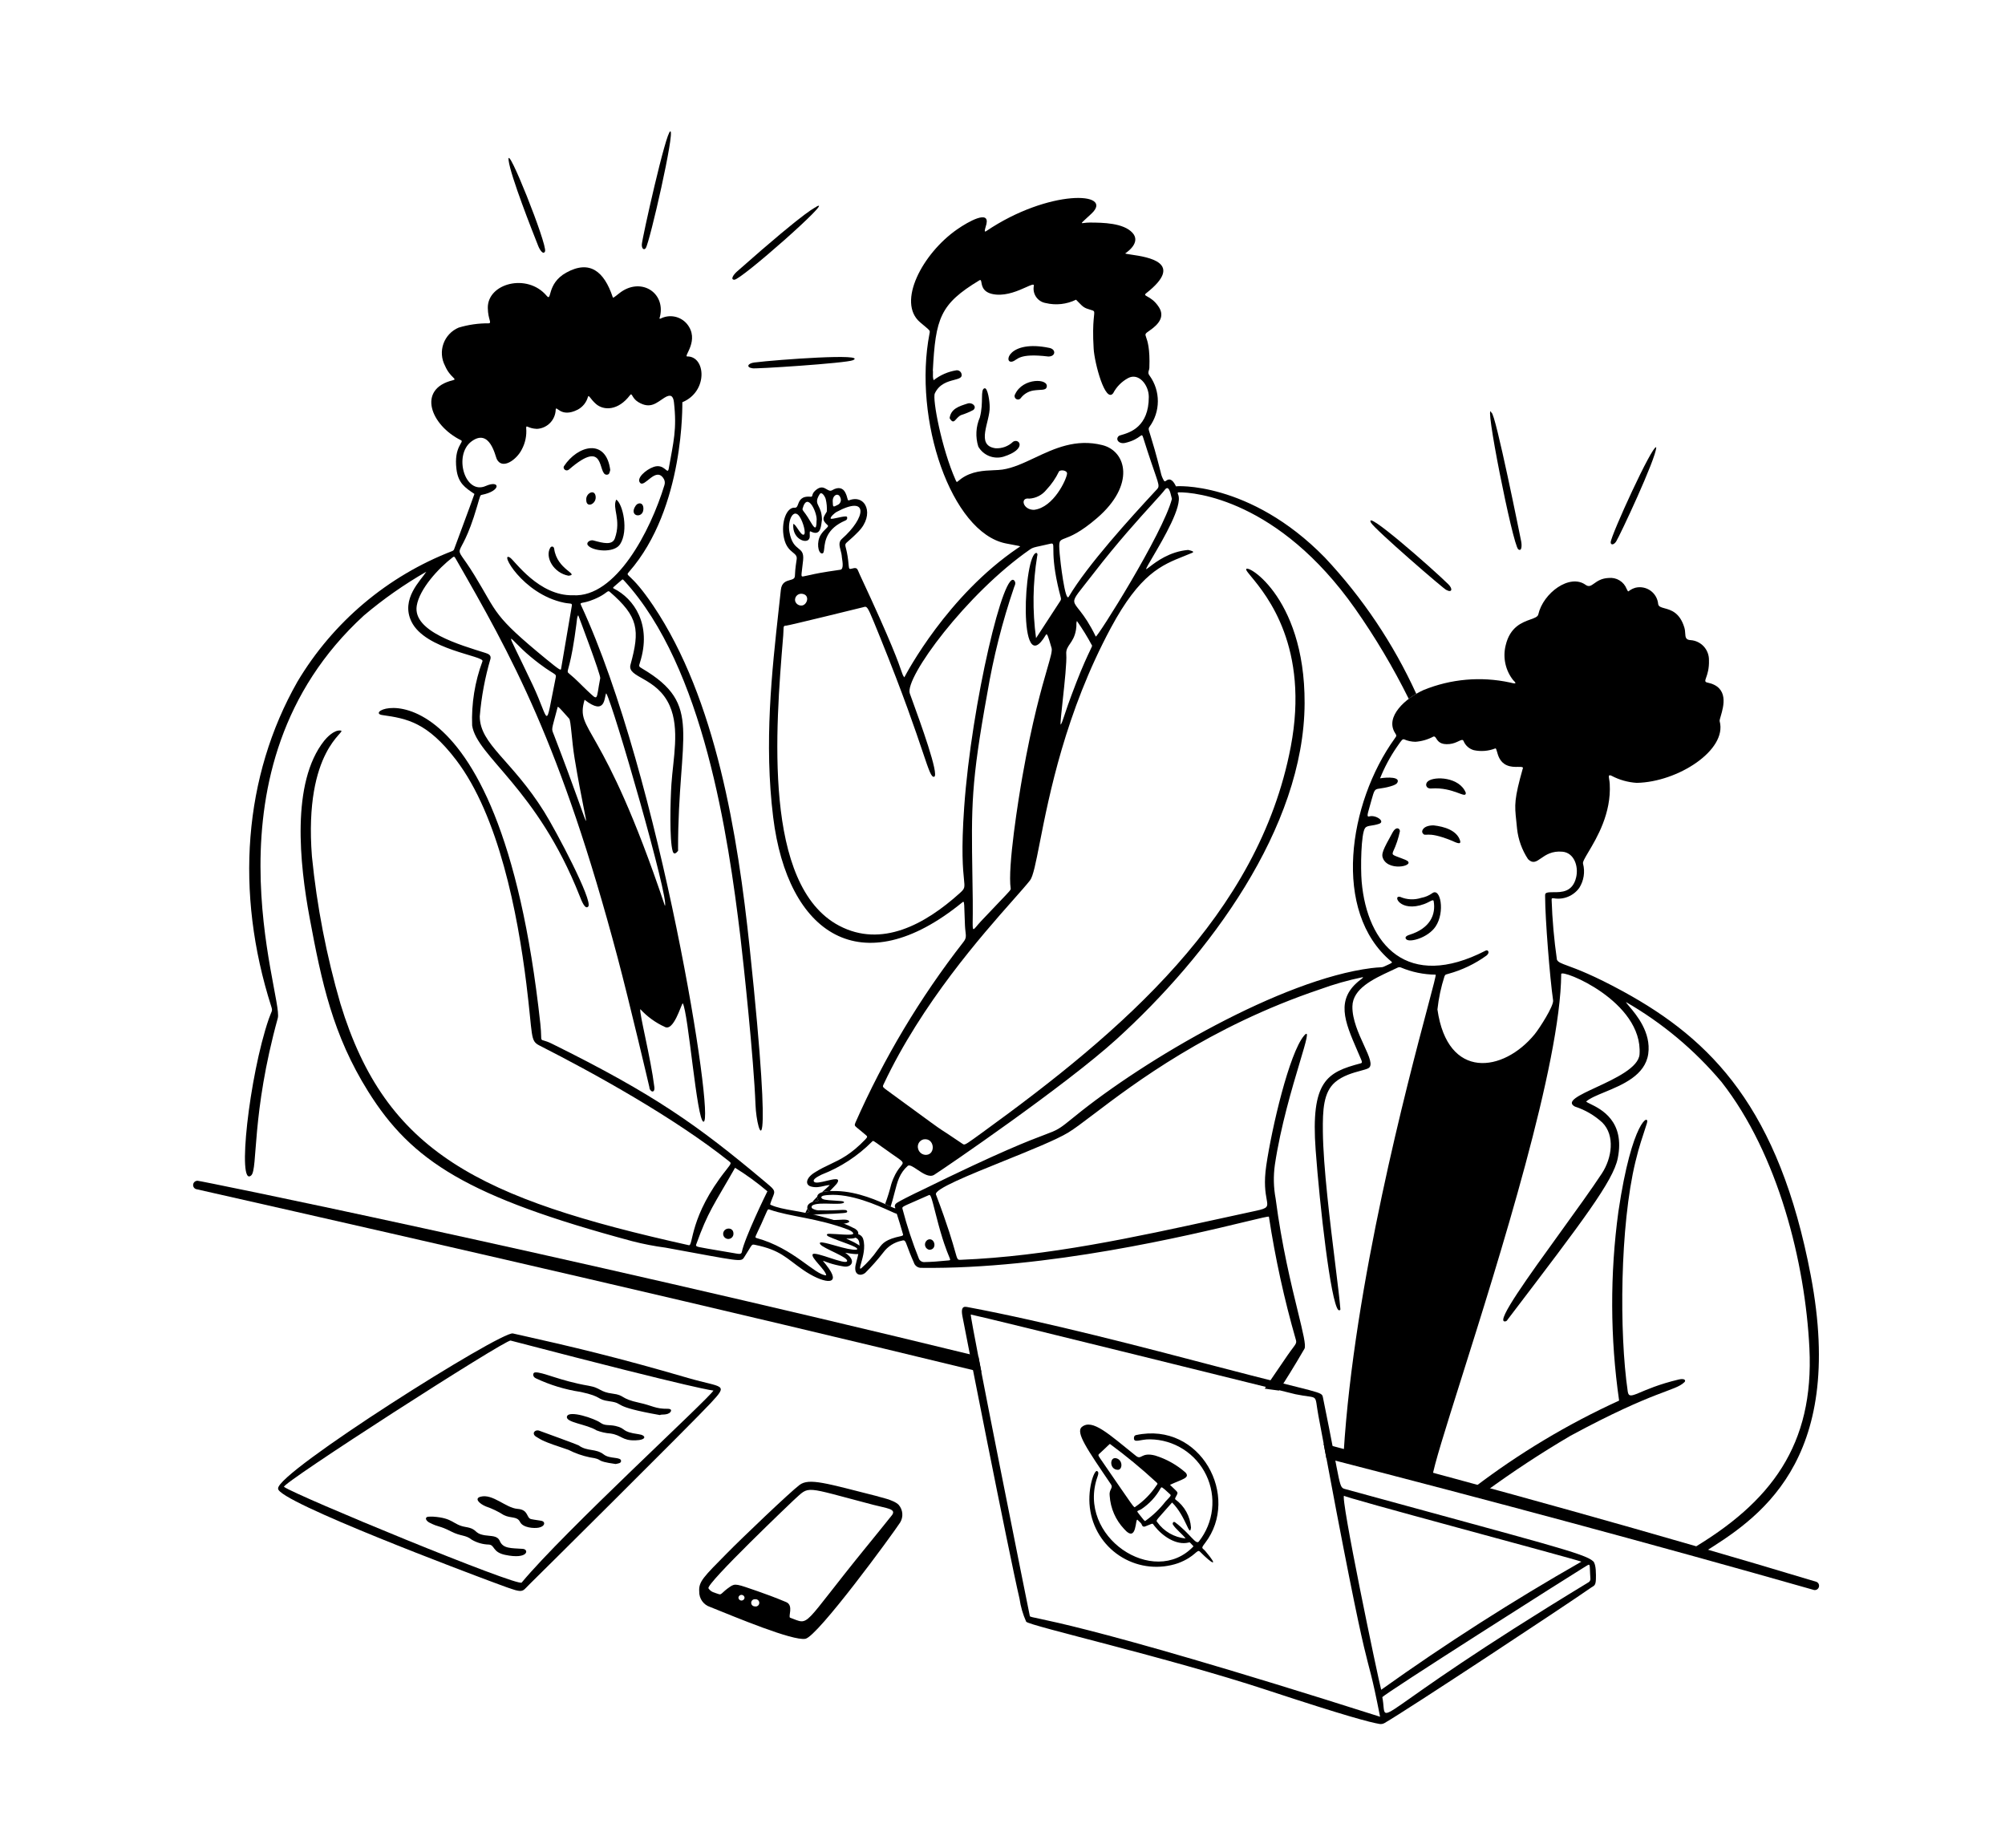 <svg width="281" height="259" viewBox="0 0 281 259" fill="none" xmlns="http://www.w3.org/2000/svg">
<path d="M125.958 210.89C126.247 211.228 126.422 211.648 126.458 212.091C126.493 212.533 126.388 212.977 126.156 213.355C125.093 214.996 114.603 229.331 112.875 229.652C111.11 229.98 103.106 226.631 99.523 225.191C99.07 225.047 98.676 224.755 98.4 224.366C98.125 223.976 97.984 223.508 97.997 223.032C97.894 221.629 98.626 220.969 101.886 217.661C104.01 215.502 110.686 209.129 112.045 208.1C113.405 207.07 115.818 207.874 123.041 209.695C123.127 209.779 125.259 210.146 125.958 210.89ZM121.421 216.77C121.555 216.605 124.911 212.475 125.034 212.297C125.623 211.442 124.287 211.375 122.394 210.879C112.407 208.269 113.559 208.162 111.27 210.192C111.246 210.212 98.874 221.974 99.293 222.584C99.675 223.14 100.103 223.164 100.746 223.397C101.135 223.536 101.13 223.167 102.306 222.364C103.054 221.853 103.266 221.979 106.162 222.977C107.188 223.331 108.682 223.877 110.184 224.511C111.264 224.966 110.424 226.583 110.737 226.697C113.628 227.762 112.125 228.189 121.421 216.767V216.77ZM105.799 225.114C105.871 225.129 105.946 225.129 106.018 225.113C106.09 225.096 106.157 225.065 106.216 225.019C106.274 224.975 106.322 224.918 106.356 224.852C106.39 224.786 106.41 224.715 106.413 224.641C106.417 224.566 106.404 224.495 106.377 224.425C106.349 224.357 106.307 224.297 106.253 224.245C106.199 224.196 106.135 224.157 106.065 224.134C105.995 224.11 105.921 224.102 105.847 224.112C105.779 224.101 105.708 224.108 105.642 224.126C105.575 224.146 105.513 224.178 105.46 224.223C105.406 224.267 105.363 224.322 105.332 224.385C105.301 224.447 105.283 224.515 105.28 224.585C105.276 224.654 105.288 224.724 105.312 224.788C105.337 224.852 105.375 224.911 105.424 224.96C105.473 225.012 105.532 225.05 105.596 225.074C105.661 225.1 105.73 225.113 105.799 225.109V225.114ZM104.352 223.901C104.345 223.791 104.297 223.688 104.218 223.613C104.138 223.538 104.033 223.496 103.924 223.494C103.815 223.494 103.709 223.534 103.628 223.607C103.547 223.681 103.497 223.782 103.488 223.892C103.496 224.002 103.544 224.102 103.624 224.178C103.704 224.253 103.809 224.293 103.918 224.295C104.028 224.295 104.133 224.255 104.214 224.179C104.294 224.106 104.344 224.003 104.352 223.895V223.901Z" fill="black"/>
<path d="M38.976 208.6C38.736 206.351 70.232 186.497 71.881 186.863C80.25 188.725 86.554 190.223 96.43 193.103C101.335 194.531 102.173 193.854 99.583 196.644C97.105 199.314 75.157 221.097 74.23 221.99C72.901 223.268 73.686 223.424 68.411 221.47C66.727 220.841 38.776 210.386 38.976 208.6ZM99.99 194.861C99.99 194.861 98.77 194.963 71.562 187.861C70.849 187.676 39.282 207.973 39.804 208.36C41.437 209.561 72.586 222.408 73.115 221.772C79.106 214.565 99.301 196.049 99.99 194.864V194.861Z" fill="black"/>
<path d="M92.52 198.306C85.36 197.042 87.738 196.687 85.402 196.366C83.509 196.105 84.538 195.737 81.389 195.06C79.211 194.734 77.092 194.09 75.1 193.149C74.597 192.918 74.655 192.36 74.98 192.324C75.989 192.214 78.432 193.5 82.498 194.193C84.218 194.488 84.027 195.066 85.843 195.295C87.644 195.521 86.84 195.983 89.612 196.58C91.436 196.973 91.839 197.442 93.572 197.42C94.06 197.42 94.141 197.624 93.968 197.862C93.579 198.383 92.538 198.146 92.52 198.306Z" fill="black"/>
<path d="M60.678 212.533C63.6 212.724 63.438 213.677 65.246 213.98C67.055 214.282 66.299 214.875 67.961 215.148C68.858 215.293 69.704 215.155 70.052 215.958C70.51 217.018 71.586 216.943 73.265 217.049C74.162 217.106 74.07 218.585 70.781 217.889C69.001 217.509 69.368 216.506 68.515 216.449C67.67 216.427 66.845 216.193 66.115 215.766C65.232 215.054 64.619 215.327 63.235 214.618C61.48 213.719 61.615 214.103 60.179 213.369C59.722 213.136 59.467 212.651 59.972 212.55C60.207 212.53 60.443 212.524 60.678 212.533Z" fill="black"/>
<path d="M86.28 205.159C83.05 204.701 84.863 204.55 82.66 204.224C81.622 204.009 80.618 203.657 79.673 203.177C75.963 201.949 75.975 201.831 75.151 201.342C74.463 200.931 74.926 200.282 75.563 200.486C75.587 200.495 80.943 202.442 81.083 202.541C82.349 203.458 83.46 202.926 84.636 203.837C85.476 204.483 87.064 204.114 87.042 204.747C87.028 205.067 86.613 205.082 86.28 205.159Z" fill="black"/>
<path d="M72.888 213.287C72.464 212.438 71.622 212.821 70.595 212.306C69.812 211.809 68.975 211.407 68.099 211.105C67.194 210.731 66.419 209.988 67.354 209.741C69.059 209.288 70.888 211.319 72.524 211.444C74.129 211.563 73.731 212.728 74.444 212.883C74.909 212.988 75.75 213.078 75.954 213.136C76.45 213.279 76.397 213.89 75.518 214.073C74.85 214.209 73.293 214.099 72.888 213.287Z" fill="black"/>
<path d="M89.04 201.844C87.159 201.892 87.142 201.109 85.546 200.883C84.881 200.834 84.227 200.685 83.605 200.445C82.204 199.56 79.206 199.351 79.462 198.494C79.739 197.563 83.368 198.795 84.15 199.373C84.794 199.844 85.342 199.622 86.256 199.827C87.857 200.187 86.929 200.629 89.545 200.99C90.559 201.131 90.695 201.8 89.04 201.844Z" fill="black"/>
<path fill-rule="evenodd" clip-rule="evenodd" d="M163.548 67.285C164.069 66.976 164.498 67.472 164.815 68.166C164.531 68.094 175.144 67.343 185.677 78.13C190.962 83.757 195.289 90.208 198.491 97.226C198.131 97.438 197.774 97.675 197.436 97.931C195.254 93.533 192.74 89.306 189.917 85.288C179.154 70.006 167.395 68.952 165.211 68.994C164.988 68.998 165.054 69.155 165.11 69.287C165.119 69.307 165.126 69.326 165.133 69.343C165.733 70.934 163.064 75.474 161.573 78.01C161.009 78.971 160.613 79.644 160.627 79.761C160.713 79.74 160.891 79.604 161.155 79.402C162.048 78.72 163.92 77.288 166.514 77.067C166.532 77.072 166.567 77.08 166.61 77.09C166.876 77.151 167.494 77.293 167.093 77.465C166.694 77.636 166.299 77.793 165.906 77.95C162.806 79.186 159.764 80.399 155.693 87.972C149.312 99.841 147.023 111.484 145.729 118.064C145.169 120.914 144.794 122.814 144.356 123.372C143.862 124.001 143.048 124.921 142.008 126.096C137.619 131.055 129.207 140.556 123.852 151.914C123.785 152.055 123.739 152.145 123.745 152.23C123.761 152.429 124.068 152.607 125.098 153.363C130.672 157.438 131.306 157.907 131.964 158.34C132.411 158.633 132.868 158.909 134.885 160.281C134.943 160.32 134.989 160.354 135.04 160.372C135.273 160.451 135.618 160.197 137.738 158.659C157.159 144.58 176.4 128.236 180.894 104.673C183.553 90.729 177.53 83.435 175.375 80.826C175.019 80.395 174.769 80.092 174.68 79.907C174.045 78.579 182.9 83.204 182.84 98.543C182.772 116.014 169.402 133.92 156.41 145.695C149.246 152.187 132.38 163.717 130.926 164.632C130.26 165.053 129.342 164.434 128.566 163.911C127.968 163.507 127.454 163.161 127.206 163.393C126.688 163.859 126.278 164.433 126.006 165.073C125.763 165.618 125.562 166.396 125.347 167.228C125.188 167.841 125.022 168.483 124.826 169.084C124.75 169.049 124.669 169.012 124.581 168.971C124.422 168.898 124.244 168.816 124.049 168.727C124.39 167.809 124.679 166.873 124.918 165.923C125.627 163.733 126.514 163.346 126.509 162.97C126.505 162.707 126.064 162.45 124.819 161.584V161.579C122.773 160.153 122.476 159.839 122.319 159.898C122.283 159.911 122.254 159.945 122.214 159.988C120.212 161.999 117.811 163.569 115.165 164.597C115.137 164.611 115.108 164.627 115.077 164.641C114.573 164.899 113.843 165.273 114.085 165.597C114.276 165.856 115.075 165.663 115.848 165.475C116.859 165.231 117.827 164.997 117.325 165.802C117.249 165.929 116.773 166.423 116.302 166.909C115.92 166.927 115.523 166.973 115.201 167.074C115.337 166.95 115.469 166.833 115.594 166.72C115.873 166.47 116.118 166.251 116.294 166.072C116.031 166.072 115.754 166.135 115.458 166.204C114.927 166.326 114.336 166.463 113.654 166.27C112.823 166.035 112.92 165.112 114.127 164.338C114.931 163.823 115.653 163.481 116.368 163.143C117.827 162.452 119.253 161.776 121.272 159.677C121.629 159.305 121.556 159.243 121.353 159.066L121.349 159.063C120.179 158.053 119.834 157.887 119.802 157.674C119.789 157.584 119.831 157.486 119.891 157.313C123.871 148.293 128.949 139.799 135.011 132.023C135.427 131.508 135.39 131.187 135.315 130.554C135.288 130.321 135.256 130.047 135.24 129.703C135.197 128.8 135.177 128.125 135.163 127.628C135.125 126.35 135.122 126.248 134.856 126.463C120.734 137.972 110.377 130.902 108.358 114.51C107.075 104.071 108.163 94.214 109.155 85.225C109.251 84.358 109.346 83.5 109.438 82.65C109.549 81.61 110.199 81.43 110.718 81.287C111.005 81.208 111.252 81.14 111.346 80.943C111.406 80.814 111.408 80.752 111.414 80.562C111.423 80.289 111.44 79.753 111.653 78.376C111.724 77.911 111.471 77.704 111.127 77.423C110.697 77.07 110.125 76.602 109.868 75.364C109.421 73.2 110.238 71.035 111.4 71.146C111.66 71.17 111.747 70.942 111.856 70.653C112.044 70.159 112.297 69.49 113.598 69.61C113.794 69.628 113.814 69.553 113.852 69.408C113.892 69.254 113.953 69.02 114.27 68.735C115.019 68.062 115.472 68.332 115.864 68.565C116.123 68.719 116.356 68.858 116.629 68.695C117.532 68.158 118.154 68.41 118.46 69.01C118.641 69.36 118.712 69.636 118.76 69.827C118.822 70.066 118.848 70.168 119.014 70.105C121.35 69.214 122.615 72.118 120.323 74.48C119.022 75.822 118.566 75.998 118.486 76.281C118.396 76.593 118.762 77.035 118.951 79.314C118.99 79.785 119.074 79.764 119.415 79.678C119.476 79.663 119.545 79.645 119.623 79.629C120.081 79.529 120.166 79.734 120.347 80.171C120.39 80.277 120.44 80.397 120.501 80.529C125.032 90.217 125.972 92.988 126.332 94.049C126.494 94.528 126.539 94.659 126.741 94.92C126.742 94.92 126.746 94.911 126.755 94.895C127.064 94.31 132.774 83.484 142.681 76.777C142.841 76.67 142.96 76.617 142.956 76.576C142.948 76.496 142.477 76.46 140.945 76.149C133.333 74.603 127.92 58.801 130.275 46.719C130.299 46.598 130.317 46.516 130.305 46.44C130.27 46.225 129.995 46.05 128.947 45.159C125.665 42.367 129.276 35.53 134.134 32.148C135.795 30.991 138.692 29.417 138.25 31.391C138.225 31.497 138.188 31.624 138.15 31.752C138.027 32.17 137.899 32.602 138.218 32.386C146.988 26.466 156.228 26.859 152.988 29.921C151.982 30.874 151.583 31.179 151.622 31.252C151.658 31.32 152.072 31.188 152.729 31.188C154.608 31.195 157.459 31.243 158.718 32.628C159.948 33.981 157.954 35.339 157.712 35.503C157.699 35.512 157.691 35.518 157.69 35.519C157.805 35.573 158.131 35.62 158.568 35.685C160.836 36.019 166.109 36.795 160.638 41.092C160.361 41.31 160.49 41.382 160.817 41.565C161.195 41.776 161.839 42.135 162.419 43.041C163.26 44.352 162.431 45.414 161.147 46.301C160.458 46.777 160.464 46.794 160.633 47.272C160.814 47.785 161.185 48.83 161.083 51.547C161.078 51.683 161.042 51.798 161.01 51.906C160.938 52.141 160.874 52.348 161.144 52.683C161.884 53.723 162.278 54.97 162.272 56.246C162.266 57.523 161.86 58.766 161.11 59.799C161.057 59.881 161.019 59.937 161.002 59.999C160.901 60.33 161.316 60.819 162.67 66.174C162.754 66.611 162.919 67.029 163.157 67.406C163.25 67.504 163.361 67.421 163.461 67.346C163.492 67.323 163.52 67.302 163.548 67.285ZM114.533 167.704C114.292 167.941 114.053 168.192 113.833 168.449C114.044 168.372 114.31 168.316 114.637 168.293C114.73 168.286 114.702 168.229 114.651 168.132C114.599 168.031 114.524 167.887 114.533 167.706C114.533 167.705 114.533 167.704 114.533 167.704ZM113.163 169.372C113.004 169.644 112.882 169.92 112.812 170.194C112.944 170.011 113.151 169.921 113.296 169.858C113.38 169.822 113.442 169.795 113.459 169.764C113.311 169.666 113.207 169.527 113.163 169.372ZM129.814 161.838C131.176 161.761 130.981 159.409 129.444 159.664C129.303 159.696 129.17 159.757 129.054 159.844C128.938 159.929 128.841 160.038 128.769 160.163C128.697 160.289 128.652 160.428 128.636 160.571C128.62 160.715 128.634 160.86 128.677 160.998C128.743 161.247 128.891 161.466 129.097 161.619C129.304 161.771 129.557 161.849 129.814 161.838ZM139.247 65.895C139.704 65.876 140.123 65.858 140.483 65.806C141.971 65.587 143.449 64.89 145.007 64.157C147.768 62.856 150.773 61.44 154.498 62.376C157.902 63.231 159.138 67.969 153.738 72.609C151.374 74.642 150.026 75.152 149.285 75.432C148.409 75.763 148.376 75.775 148.513 77.601C148.585 78.583 149.282 84.474 149.785 83.623C152.423 79.159 158.478 72.523 161.862 68.873C162.087 68.63 162.244 68.496 162.317 68.326C162.545 67.797 161.97 66.92 160.202 61.281C160.085 60.904 160.019 60.951 159.731 61.16C159.424 61.383 158.862 61.79 157.714 62.062C156.815 62.271 156.274 61.57 156.792 61.102C156.851 61.048 157.013 61.001 157.238 60.933C158.345 60.605 161.014 59.814 161.004 55.612C161 53.935 159.577 52.187 158.101 52.985C157.208 53.465 156.48 54.202 156.011 55.101C154.906 56.56 153.396 50.897 153.276 48.868C153.023 44.722 153.518 43.904 153.304 43.617C153.235 43.526 153.096 43.488 152.838 43.414C151.939 43.157 151.802 43.017 151.154 42.353C151.052 42.249 150.938 42.132 150.806 41.999C149.489 42.645 147.986 42.812 146.558 42.468C146.285 42.423 146.023 42.322 145.79 42.172C145.556 42.022 145.356 41.826 145.201 41.596C145.046 41.366 144.939 41.107 144.888 40.834C144.838 40.562 144.842 40.281 144.902 40.011C144.913 39.75 144.487 39.941 143.803 40.249C142.778 40.709 141.173 41.429 139.59 41.28C137.813 41.114 137.642 40.139 137.548 39.601C137.498 39.319 137.469 39.156 137.242 39.294C131.752 42.613 131.117 44.586 130.735 51.962C130.764 51.964 130.76 52.078 130.753 52.248C130.742 52.53 130.726 52.966 130.849 53.281C131.779 52.553 132.879 52.074 134.046 51.891C134.204 51.875 134.363 51.916 134.493 52.008C134.624 52.099 134.716 52.234 134.755 52.389C134.907 52.926 134.413 53.056 133.719 53.24C132.837 53.473 131.633 53.792 131.014 55.134C130.655 55.914 131.972 62.867 133.915 67.235C134.078 67.602 134.08 67.6 134.329 67.386C134.415 67.313 134.53 67.214 134.692 67.097C136.17 66.022 137.878 65.951 139.247 65.895ZM144.24 69.874C142.92 69.663 143.338 71.489 144.96 71.446V71.44C147.677 71.086 149.465 67.189 149.545 66.389C149.597 65.885 148.595 65.789 148.412 66.076C147.961 67.016 147.366 67.879 146.65 68.635C146.358 69.001 145.993 69.3 145.578 69.513C145.163 69.727 144.707 69.85 144.24 69.874ZM117.849 70.029C117.844 69.925 117.818 69.823 117.773 69.729C117.509 68.979 116.676 69.357 116.706 70.251C116.721 70.695 116.726 70.906 116.82 70.959C116.906 71.007 117.065 70.924 117.371 70.767C117.468 70.728 117.556 70.67 117.629 70.596C117.703 70.521 117.76 70.433 117.798 70.335C117.836 70.238 117.853 70.134 117.849 70.029ZM114.439 73.02C114.636 72.036 113.178 68.727 112.486 71.262C112.444 71.425 112.482 71.475 112.799 71.891C112.827 71.928 112.858 71.969 112.891 72.012C113.096 72.282 113.303 72.631 113.495 72.957C114.019 73.842 114.439 74.553 114.439 73.02ZM112.08 72.421C111.227 71.116 110.342 72.899 110.64 74.56C110.906 76.056 111.457 76.5 111.903 76.859C112.33 77.203 112.661 77.47 112.556 78.505C112.501 79.025 112.451 79.43 112.412 79.744C112.283 80.792 112.278 80.832 112.63 80.766C113.016 80.694 113.292 80.631 113.582 80.565C114.294 80.403 115.085 80.224 117.779 79.84C118.249 79.772 118.09 78.759 118.015 78.284C118 78.186 117.988 78.111 117.986 78.072C117.969 77.732 117.885 77.409 117.805 77.106C117.643 76.486 117.502 75.948 117.996 75.513C121.362 72.546 121.809 69.289 117.231 71.747C117.024 71.859 116.359 72.419 116.414 72.657C116.44 72.768 116.921 72.662 117.435 72.548C118.019 72.418 118.647 72.279 118.705 72.437C118.726 72.486 118.736 72.539 118.735 72.592C118.734 72.645 118.722 72.698 118.699 72.746C118.677 72.794 118.644 72.837 118.604 72.871C118.563 72.906 118.516 72.932 118.465 72.947C115.818 74.086 115.625 75.85 115.518 76.833C115.468 77.293 115.436 77.582 115.181 77.557C114.632 77.505 114.412 75.927 115.028 74.947C115.268 74.565 115.54 74.301 115.742 74.105C115.99 73.864 116.134 73.725 115.988 73.593C115.172 72.864 115.344 72.578 115.755 71.894C115.794 71.829 115.835 71.76 115.878 71.687C115.914 71.106 115.864 70.523 115.728 69.957C115.656 69.635 115.166 68.783 114.869 69.263C114.326 70.132 114.486 70.456 114.737 70.96C114.933 71.354 115.184 71.858 115.198 72.819C115.184 72.912 115.171 73.01 115.158 73.111C115.045 74.001 114.909 75.065 113.723 74.526C113.705 74.518 113.689 74.51 113.674 74.503C113.486 74.413 113.461 74.401 113.49 75.126C113.543 76.476 110.948 75.748 111.18 73.419C111.346 73.425 111.575 73.765 111.814 74.122C112.11 74.562 112.423 75.027 112.656 74.921C112.999 74.765 112.573 73.179 112.08 72.421ZM112.277 84.857C113.126 84.911 113.664 83.249 112.27 83.2L112.265 83.206C112.141 83.208 112.019 83.236 111.908 83.29C111.796 83.343 111.697 83.42 111.619 83.516C111.54 83.611 111.483 83.723 111.451 83.842C111.42 83.962 111.415 84.087 111.437 84.209C111.487 84.394 111.597 84.557 111.748 84.674C111.9 84.79 112.086 84.855 112.277 84.857ZM147.381 90.823C146.859 89.004 146.732 88.703 146.573 88.975L146.568 88.981C142.612 95.712 143.478 77.478 145.266 77.483C145.45 77.578 145.402 77.766 145.366 77.904C144.737 81.715 144.682 85.598 145.202 89.424C145.205 89.42 145.295 89.282 145.445 89.053C146.218 87.867 148.579 84.245 148.591 84.225C148.738 83.982 148.733 83.962 148.584 83.402C148.507 83.111 148.392 82.673 148.238 81.982C147.642 79.29 147.632 77.771 147.629 76.966C147.624 76.238 147.623 76.095 147.193 76.199C146.572 76.35 146.11 76.447 145.751 76.523C145.015 76.679 144.72 76.741 144.383 76.975C135.43 83.184 126.733 95.025 127.51 97.184C127.59 97.408 127.694 97.694 127.816 98.028C128.963 101.183 131.68 108.649 130.92 108.85C130.525 108.954 130.222 108.055 129.319 105.376C128.337 102.465 126.646 97.451 123.358 89.337C121.911 85.781 121.651 85.08 121.301 85.031C121.203 85.018 121.098 85.055 120.958 85.096C120.934 85.102 110.482 87.677 110.177 87.677C109.822 87.676 109.819 87.787 109.806 88.299C109.802 88.487 109.796 88.73 109.77 89.041L109.741 89.389C108.716 101.858 106.886 124.102 117.624 129.735C123.53 132.833 129.587 129.605 134.538 125.136C135.234 124.508 135.221 124.384 135.1 123.204C134.965 121.885 134.696 119.244 135.131 113.098C136.157 98.589 140.816 79.014 142.22 81.459C142.364 81.711 142.27 81.937 142.181 82.148C142.166 82.182 142.152 82.216 142.139 82.249C140.48 87.106 139.22 92.088 138.369 97.149C136.081 109.758 136.13 112.959 136.282 122.809C136.297 123.829 136.314 124.92 136.33 126.1C136.367 129.061 136.235 130.143 136.424 130.201C136.561 130.245 136.867 129.751 137.53 129.048C138.708 127.799 139.555 126.914 140.162 126.279C141.533 124.847 141.678 124.695 141.65 124.517C141.186 121.533 142.766 111.783 143.288 108.813C144.66 101.007 145.997 96.381 146.759 93.742C147.24 92.08 147.492 91.206 147.381 90.823ZM149.11 100.435C149.37 99.648 149.821 98.283 150.809 95.734L150.804 95.74C151.745 93.314 152.408 91.92 152.762 91.177C152.959 90.763 153.06 90.551 153.057 90.478C152.42 89.281 151.709 88.125 150.926 87.017C150.851 87.243 150.853 87.35 150.857 87.505C150.86 87.66 150.866 87.862 150.794 88.279C150.631 89.235 150.263 89.774 149.95 90.233C149.641 90.683 149.387 91.055 149.437 91.666C149.525 92.726 149.204 95.69 148.943 98.104C148.752 99.871 148.592 101.344 148.649 101.556C148.806 101.354 148.887 101.104 149.11 100.435ZM150.556 84.321C150.636 85.073 151.875 85.701 153.571 89.2C153.711 89.489 162.972 74.8 164.243 69.917C164.22 69.83 164.196 69.729 164.17 69.622C164.002 68.915 163.767 67.926 163.226 68.667C163.003 68.973 162.418 69.616 161.575 70.545C159.704 72.603 156.564 76.061 153.266 80.343C151.25 82.962 150.488 83.686 150.556 84.321Z" fill="black"/>
<path d="M138.702 57.028C138.78 59.068 136.668 62.421 139.511 62.816C139.964 62.843 140.417 62.777 140.843 62.62C141.269 62.463 141.656 62.219 141.983 61.904C142.848 61.353 144.002 62.934 140.652 63.994C139.989 64.195 139.277 64.164 138.633 63.908C137.989 63.651 137.452 63.184 137.108 62.581C136.687 61.24 136.763 59.791 137.323 58.502C137.892 56.393 137.344 54.59 137.977 54.414C138.434 54.28 138.72 56.34 138.702 57.028Z" fill="black"/>
<path d="M146.927 49.96C142.679 49.45 142.65 50.44 141.907 50.657C140.561 51.059 141.291 47.537 147.084 48.758C148.027 48.957 147.966 49.96 146.927 49.96Z" fill="black"/>
<path d="M146.694 54.242C146.558 54.756 145.884 54.558 144.803 54.728C144.116 54.846 143.5 55.217 143.074 55.768C143.039 55.821 142.994 55.866 142.942 55.901C142.889 55.937 142.83 55.961 142.769 55.974C142.706 55.986 142.643 55.987 142.582 55.975C142.519 55.962 142.46 55.938 142.408 55.904C142.355 55.869 142.309 55.824 142.274 55.772C142.24 55.719 142.214 55.66 142.202 55.599C142.189 55.537 142.189 55.473 142.201 55.411C142.213 55.349 142.237 55.29 142.272 55.237C143.357 52.905 147.018 53.008 146.694 54.242Z" fill="black"/>
<path d="M133.088 58.6C133.274 57.28 134.375 56.938 135.624 56.542C136.235 56.35 136.963 56.95 136.42 57.447C135.871 57.74 135.296 57.981 134.702 58.167C133.872 58.531 133.739 59.695 133.088 58.6Z" fill="black"/>
<path fill-rule="evenodd" clip-rule="evenodd" d="M120.34 175.49C120.256 175.931 120.14 176.374 120.046 176.732C119.977 176.992 119.92 177.208 119.897 177.345C119.65 178.81 120.731 178.824 121.261 178.376C122.157 177.483 122.996 176.536 123.774 175.54C124.407 174.67 125.344 174.071 126.399 173.86C126.82 173.733 126.872 173.873 127.182 174.72C127.358 175.198 127.616 175.901 128.07 176.91C128.137 177.138 128.279 177.338 128.473 177.475C128.667 177.614 128.902 177.682 129.139 177.67C146.826 177.887 166.734 173.091 174.493 171.221C176.603 170.713 177.815 170.421 177.838 170.506C178.725 176.316 179.982 182.064 181.605 187.715C181.745 188.163 181.637 188.307 181.155 188.95C180.976 189.189 180.745 189.496 180.457 189.913C179.767 190.91 179.069 191.938 178.498 192.78C177.865 193.711 177.388 194.415 177.249 194.593C177.545 194.646 178.308 194.747 178.803 194.809C179.028 194.84 179.199 194.861 179.239 194.868C179.28 194.802 179.344 194.703 179.428 194.573C179.975 193.711 181.373 191.511 182.821 189.003C183.066 188.58 182.615 186.738 181.905 183.833C180.985 180.072 179.631 174.528 178.78 167.969C178.485 166.4 178.449 164.792 178.675 163.211C179.479 157.842 181.095 152.447 182.152 148.911C183.071 145.841 183.57 144.173 182.755 145.141C180.687 147.6 178.242 158.048 177.468 163.323C177.109 165.765 177.359 167.16 177.511 168.011C177.711 169.122 177.743 169.305 176.044 169.669C174.347 170.034 172.642 170.406 170.932 170.781C159.017 173.385 146.801 176.055 134.625 176.544C134.191 176.561 134.179 176.519 133.851 175.349C133.522 174.179 132.876 171.882 131.176 167.391C130.895 166.647 135.789 164.671 140.74 162.672C144.367 161.208 148.024 159.732 149.699 158.72C150.555 158.202 151.753 157.294 153.303 156.119C159.004 151.798 169.449 143.879 184.986 138.642C186.932 137.93 188.929 137.361 190.96 136.942C191.185 136.911 190.788 137.207 190.699 137.273C187.097 139.992 188.467 143.159 190.213 147.195C190.395 147.611 190.578 148.038 190.762 148.474C190.909 148.824 190.933 148.954 190.673 149.019C186.007 150.252 183.672 151.449 184.389 161.165C184.963 168.949 186.487 182.447 187.561 183.573C187.608 183.623 187.869 183.66 187.854 183.464C187.758 182.183 187.473 179.874 187.129 177.09C186.415 171.309 185.448 163.479 185.399 158.562C185.368 155.573 185.469 153.057 187.127 151.643C188.2 150.729 189.643 150.336 190.681 150.053C191.131 149.931 191.505 149.829 191.739 149.715C192.477 149.352 191.901 148.092 191.153 146.459C190.415 144.849 189.511 142.875 189.538 141.039C189.574 138.537 192.471 137.189 194.909 136.055C195.246 135.898 195.576 135.746 195.887 135.594C195.954 135.561 196.027 135.543 196.103 135.539C196.177 135.536 196.253 135.548 196.323 135.575C197.868 136.226 199.527 136.569 201.204 136.583C201.295 136.582 200.861 138.218 200.1 141.081C197.242 151.836 189.783 179.91 188.314 203.575C188.62 203.639 191.962 204.569 195.103 205.44C197.904 206.219 200.545 206.952 200.733 206.989C200.943 205.427 202.588 200.214 204.806 193.181C210.12 176.34 218.726 149.062 218.803 136.497C218.803 135.728 230.269 140.296 229.782 147.734C229.657 149.606 226.375 151.131 223.706 152.372C221.309 153.484 219.408 154.367 220.719 155.068C222.149 155.529 223.464 156.294 224.569 157.312C226.377 159.134 225.911 162.299 224.501 164.442C223.044 166.657 220.875 169.658 218.686 172.685C214.227 178.853 209.68 185.141 210.87 185.177C210.954 185.186 211.04 185.166 211.113 185.124C211.189 185.081 211.245 185.015 211.28 184.937L211.825 184.222C221.817 171.099 226.073 165.513 226.722 162.341C227.798 157.097 224.355 155.416 222.879 154.696C222.595 154.557 222.384 154.455 222.29 154.368C222.824 153.899 223.794 153.498 224.901 153.041C227.391 152.012 230.574 150.696 231.001 147.683C231.425 144.684 229.333 142.205 228.353 141.046C228.1 140.746 227.921 140.534 227.88 140.424C232.965 143.348 237.497 147.138 241.274 151.625C249.226 161.772 253.003 176.969 253.589 188.945C254.249 202.446 248.292 210.504 236.822 217.231C237.198 217.581 237.662 217.823 238.166 217.929C238.276 217.859 238.392 217.788 238.505 217.716C246.164 212.946 258.789 205.078 253.776 178.731C249.336 155.392 239.946 145.745 227.472 138.93C223.315 136.661 221.009 135.812 219.72 135.338C218.777 134.991 218.379 134.844 218.202 134.49C217.802 131.701 217.553 128.893 217.459 126.077C217.459 125.86 217.525 125.862 217.76 125.881C218.434 125.998 219.126 125.923 219.758 125.664C220.389 125.406 220.937 124.975 221.335 124.421C221.65 123.923 221.861 123.366 221.951 122.784C222.043 122.202 222.012 121.607 221.863 121.037C221.781 120.801 222.123 120.225 222.631 119.371C223.799 117.407 225.84 113.977 225.603 109.849C225.59 109.615 225.556 109.4 225.526 109.22C225.453 108.76 225.413 108.517 225.843 108.706C226.938 109.288 228.144 109.629 229.382 109.707C235.126 109.608 242.103 105.116 241.01 101.067C240.981 100.962 241.059 100.7 241.164 100.345C241.56 98.993 242.357 96.285 239.297 95.653C238.898 95.571 238.962 95.387 239.121 94.935C239.285 94.471 239.547 93.725 239.51 92.518C239.525 91.81 239.266 91.123 238.791 90.599C238.313 90.075 237.653 89.755 236.947 89.705C236.239 89.67 236.215 89.282 236.181 88.747C236.166 88.499 236.148 88.22 236.058 87.93C235.416 85.821 234.158 85.479 233.295 85.244C232.801 85.109 232.438 85.01 232.391 84.637C232.356 84.269 232.244 83.912 232.059 83.591C231.876 83.27 231.626 82.992 231.324 82.776C231.025 82.56 230.68 82.411 230.317 82.339C229.954 82.266 229.58 82.273 229.221 82.357C228.43 82.597 228.291 82.885 228.194 82.872C228.143 82.865 228.1 82.77 227.978 82.534C227.785 82.035 227.435 81.614 226.978 81.336C226.524 81.057 225.988 80.937 225.457 80.994C224.441 81.035 223.865 81.447 223.423 81.762C222.987 82.075 222.683 82.291 222.217 81.954C220 80.358 216.28 83.083 215.591 86.103C215.514 86.443 215.074 86.6 214.491 86.808C213.339 87.22 211.623 87.833 211.014 90.456C210.809 91.292 210.796 92.164 210.98 93.005C211.161 93.847 211.535 94.635 212.069 95.31C212.668 95.884 212.364 95.829 211.607 95.64C207.557 94.765 203.338 95.135 199.501 96.701C197.011 97.825 194.079 100.415 195.505 102.701C195.751 103.095 195.746 103.103 195.491 103.46L195.466 103.496C188.962 112.524 186.648 127.782 194.986 134.735C195.179 134.896 195.103 134.931 194.448 135.231C194.32 135.29 194.171 135.358 193.997 135.44C193.78 135.541 193.652 135.548 193.35 135.563C193.114 135.575 192.769 135.593 192.19 135.666C179.615 137.255 160.432 148.448 150.613 156.461C148.386 158.278 148.259 158.326 146.418 159.018C144.39 159.779 140.283 161.322 129 166.871C128.999 166.871 128.99 166.876 128.974 166.883C128.805 166.962 127.855 167.405 126.951 167.875C125.664 168.545 125.511 168.642 125.428 168.891C125.377 169.043 125.426 169.151 125.459 169.223C125.479 169.269 125.493 169.299 125.471 169.317C125.419 169.358 125.1 169.21 124.581 168.971C123.167 168.32 120.268 166.984 117.257 166.905C116.417 166.882 114.573 166.866 114.533 167.706C114.524 167.888 114.599 168.031 114.651 168.132C114.702 168.229 114.731 168.286 114.637 168.293C112.957 168.413 112.896 169.391 113.459 169.764C113.443 169.795 113.38 169.822 113.296 169.859C113.143 169.925 112.922 170.021 112.791 170.225C113.03 170.275 113.272 170.326 113.514 170.379C113.816 170.191 114.69 170.163 115.787 170.127C116.513 170.103 117.336 170.075 118.153 169.997C118.593 169.954 118.782 169.92 118.721 169.725C118.656 169.521 118.334 169.536 117.57 169.572C116.987 169.6 116.147 169.641 114.97 169.605C114.578 169.644 114.185 169.554 113.85 169.348C113.815 169.322 113.786 169.288 113.768 169.248C113.749 169.209 113.741 169.164 113.743 169.121C113.746 169.077 113.76 169.035 113.784 168.998C113.808 168.96 113.84 168.93 113.879 168.91C114.349 168.627 115.403 168.654 116.379 168.681C116.837 168.693 117.277 168.703 117.633 168.683C118.501 168.632 118.443 168.36 117.916 168.313C117.547 168.281 117.202 168.26 116.889 168.239C115.846 168.174 115.155 168.13 115.11 167.8C115.074 167.532 115.776 167.484 116.056 167.466C116.08 167.464 116.101 167.463 116.118 167.461C119.255 167.221 123.029 168.932 124.735 169.703C125.213 169.92 125.528 170.063 125.622 170.069C125.653 170.069 125.682 170.105 125.706 170.16C125.779 170.327 126.426 172.483 126.565 172.991C126.601 173.124 126.445 173.187 126.297 173.218C124.128 173.666 123.694 174.24 123.24 174.843C123.168 174.939 123.095 175.035 123.015 175.132V175.131C122.35 176.094 121.568 176.973 120.688 177.746C120.435 177.891 120.529 177.561 120.692 176.99C120.934 176.145 121.326 174.773 120.971 173.626C120.842 173.21 120.505 172.986 120.036 172.876C120.027 172.93 120.005 172.981 119.979 173.031C119.808 173.342 119.357 173.337 118.823 173.332C118.753 173.331 118.682 173.331 118.609 173.331L118.6 173.367C118.981 173.36 119.339 173.368 119.659 173.404C119.809 173.404 119.955 173.45 120.08 173.534C120.204 173.617 120.3 173.736 120.357 173.875C120.458 174.126 120.47 174.476 120.433 174.857C120.719 175.128 120.695 175.29 120.695 175.29C120.676 175.405 120.538 175.464 120.34 175.49ZM117.886 171.546C118.54 171.459 119.004 171.35 119.019 171.191C119.026 171.114 118.961 170.88 118.08 170.918C117.824 170.928 117.508 170.943 117.168 170.958C116.833 170.974 116.475 170.991 116.128 171.006C116.75 171.174 117.345 171.354 117.886 171.546ZM132.995 176.042C132.712 175.358 132.083 173.84 131.217 170.414V170.415C130.444 167.349 130.413 167.363 130.103 167.511C130.085 167.518 130.067 167.527 130.048 167.536C127.024 168.883 126.502 169.033 126.467 169.26C126.459 169.31 126.474 169.363 126.492 169.434C127.113 171.813 127.885 174.15 128.802 176.431C128.88 176.578 129 176.697 129.147 176.774C129.294 176.85 129.461 176.88 129.625 176.86C130.435 176.847 131.686 176.762 132.955 176.63C133.227 176.601 133.222 176.589 132.995 176.042ZM201.457 141.461C202.872 151.404 210.692 150.294 215.076 144.941V144.942C215.783 144.075 217.778 140.952 217.666 140.186C217.215 137.085 216.551 128.676 216.551 125.761C216.55 125.717 216.548 125.676 216.548 125.637C216.537 125.25 216.531 125.099 217.144 125.041C217.312 125.026 217.51 125.027 217.729 125.028C218.829 125.034 220.413 125.043 220.9 122.932C221.258 121.384 220.602 119.509 218.99 119.355C217.503 119.212 216.636 119.816 215.965 120.282C215.303 120.744 214.835 121.07 214.155 120.4C213.306 119.114 212.776 117.642 212.613 116.11C212.575 115.692 212.536 115.326 212.5 114.992C212.269 112.81 212.186 112.034 213.453 107.569C213.319 107.453 213.061 107.458 212.725 107.465C212.287 107.474 211.724 107.485 211.152 107.228C210.206 106.8 209.955 105.887 209.803 105.332C209.729 105.066 209.678 104.883 209.584 104.874C208.624 105.254 207.571 105.342 206.561 105.126C206.24 105.037 205.943 104.876 205.694 104.656C205.444 104.435 205.248 104.16 205.122 103.852C205.006 103.589 204.788 103.692 204.43 103.864C204.119 104.012 203.701 104.211 203.154 104.267C201.871 104.398 201.528 103.859 201.3 103.502C201.177 103.308 201.088 103.167 200.901 103.216C200.121 103.633 199.263 103.883 198.381 103.95C197.823 103.946 197.272 103.827 196.763 103.6C196.536 103.577 196.443 103.712 195.937 104.438C195.886 104.512 195.829 104.593 195.768 104.68C194.824 106.052 194.035 107.525 193.416 109.071C194.488 108.892 196.333 108.861 195.816 109.713C195.721 109.87 195.431 110.038 194.863 110.198C193.609 110.555 193.114 110.454 192.821 110.652C192.511 110.861 192.429 111.405 191.917 113.176C191.632 114.169 191.544 114.516 191.91 114.409C192.816 114.145 194.229 115.135 193.257 115.452C192.817 115.594 192.465 115.649 192.178 115.693C191.773 115.756 191.505 115.798 191.322 116.034C190.741 116.782 190.672 121.637 190.836 123.543C191.598 132.374 197.238 138.874 208.215 133.214C208.554 133.037 208.851 133.5 208.334 133.905C206.719 135.074 204.904 135.942 202.979 136.467C202.89 136.498 202.822 136.515 202.765 136.529C202.611 136.567 202.549 136.582 202.44 136.827C201.955 138.334 201.625 139.887 201.457 141.461Z" fill="black"/>
<path d="M235.26 193.32C229.62 194.661 228.344 196.47 228.128 195C226.92 186.767 227.037 171.783 229.199 162.826C229.798 160.332 230.137 159.586 230.814 157.401C231.239 156.029 228.735 156.844 226.819 169.78C225.624 178.572 225.657 187.488 226.918 196.272C219.701 199.569 212.875 203.661 206.568 208.472C206.999 208.861 207.56 209.072 208.138 209.066C211.992 206.244 215.983 203.621 220.101 201.202C232.156 194.692 234.705 195.007 236.078 193.683C236.291 193.473 236.16 193.107 235.26 193.32Z" fill="black"/>
<path d="M200.707 125.187C200.253 125.505 199.735 125.721 199.189 125.82C198.222 126.138 197.172 126.09 196.239 125.685C195.12 125.386 196.216 127.919 199.59 126.693C200.376 126.407 200.869 125.949 200.926 126.27C201.265 128.181 200.418 130.102 197.53 131.001C197.032 131.156 196.835 131.393 197.111 131.646C197.611 132.104 200.135 131.406 201.191 129.846C202.56 127.818 201.878 124.27 200.707 125.187Z" fill="black"/>
<path d="M196.92 120.472C195.184 119.781 195.044 119.889 195.248 119.326C195.674 118.42 195.992 117.466 196.196 116.486C196.207 116.068 195.659 115.772 195.191 116.621C193.82 119.112 193.511 119.683 193.871 120.393C194.808 122.243 198.78 121.212 196.92 120.472Z" fill="black"/>
<path d="M200.132 109.48C199.663 109.855 199.842 110.549 200.595 110.494C203.748 110.267 205.494 112.054 205.43 111.094C204.553 108.88 201.044 108.744 200.132 109.48Z" fill="black"/>
<path d="M200.919 115.663C199.459 115.663 199.191 116.446 199.359 116.711C199.817 117.431 199.743 116.299 203.427 117.791C203.862 117.967 204.858 118.532 204.627 117.791C204.179 116.357 202.413 115.832 200.919 115.663Z" fill="black"/>
<path d="M129.833 173.891C129.743 173.99 129.68 174.11 129.652 174.24C129.623 174.37 129.63 174.505 129.671 174.633C129.712 174.76 129.786 174.874 129.886 174.963C129.985 175.051 130.106 175.112 130.237 175.139C131.288 175.13 131.088 173.699 130.328 173.668C130.234 173.666 130.141 173.685 130.056 173.723C129.97 173.763 129.894 173.819 129.833 173.891Z" fill="black"/>
<path d="M118.62 173.57C119.234 173.57 119.93 173.642 120.202 173.148C120.428 172.737 120.202 172.434 119.854 172.2C118.659 171.57 117.395 171.083 116.087 170.746C112.236 169.606 109.716 169.624 108.025 168.845C107.89 168.807 107.892 168.785 108.408 167.483C108.685 166.787 108.419 166.616 107.137 165.539C97.874 157.767 91.754 153.376 77.348 146.259C75.308 145.254 76.069 146.612 75.73 143.48C69.942 90.144 49.697 99.659 53.579 100.205C57.066 100.695 59.909 101.236 63.926 106.499C69.9 114.324 72.545 128.009 73.766 137.834C74.699 145.34 74.266 145.835 75.615 146.518C83.322 150.429 94.498 156.629 102.134 162.701C102.494 162.989 102.562 162.962 101.789 163.932C96.597 170.459 97.183 174.641 96.542 174.498C67.184 167.969 54.086 161.553 47.712 140.665C45.751 133.918 44.414 127.005 43.716 120.014C42.544 104.914 48.774 102.502 47.738 102.375C46.793 102.254 45.737 103.427 45.445 103.794C40.758 109.674 42.01 121.148 43.382 128.545C45.084 137.714 46.652 145.037 51.594 152.946C57.714 162.738 65.54 167.735 88.61 173.934C90.145 174.33 91.703 174.632 93.275 174.839C103.86 176.775 103.848 176.879 104.294 176.188C105.494 174.342 105.262 174.332 105.845 174.452C109.375 175.172 110.201 176.322 112.508 177.926C115.246 179.828 117.908 180.276 116.18 177.79C114.86 175.883 114.826 176.908 118.255 177.48C119.314 177.657 120.112 176.661 118.454 175.554C119.076 175.632 120.828 176.046 120.948 175.337C121.096 174.494 118.7 173.69 118.62 173.57ZM103.96 175.48C103.927 175.656 103.748 175.772 103.324 175.688C102.833 175.59 98.788 174.938 98.028 174.769C97.697 174.694 97.484 174.639 97.566 174.408C99.246 169.74 100.022 168.912 103.019 163.647C104.61 164.63 106.126 165.732 107.551 166.944C107.408 167.21 104.329 173.523 103.96 175.48ZM120.136 175.066C120.076 175.204 119.2 175.136 117.985 174.808C116.322 174.362 114.505 173.745 114.972 174.377C115.417 174.977 118.932 176.171 118.718 176.738C118.505 177.304 114.222 175.298 113.9 175.766C113.579 176.234 115.763 177.99 115.792 178.724C114.152 178.651 111.274 174.941 106.051 173.499C105.713 173.405 105.854 173.368 106.69 171.537C107.669 169.389 107.518 169.389 107.89 169.517C110.711 170.505 114.602 170.692 118.866 172.313C119.387 172.511 119.606 172.749 119.58 172.877C119.514 173.199 117.194 172.896 116.22 172.896C115.77 172.896 115.78 173.121 116.184 173.303C117.762 174.017 120.288 174.707 120.136 175.064V175.066Z" fill="black"/>
<path d="M38.935 142.662C35.209 156.174 36.156 163.835 35.215 164.706C33.183 166.578 34.919 150.778 37.668 142.793C38.072 141.62 38.239 141.737 38.028 141.077C32.895 125.045 34.142 108.782 41.683 95.53C46.667 87.164 54.316 80.714 63.403 77.214C63.471 77.186 63.53 77.141 63.577 77.084C63.624 77.027 63.657 76.96 63.672 76.888C63.767 76.612 65.972 70.715 66.492 69.219C65.189 68.34 64.212 67.721 63.972 65.739C63.575 62.557 65.108 61.939 64.615 61.697C60.348 59.596 58.399 54.509 63.469 53.287C64.189 53.113 63.098 52.956 62.371 51.261C62.121 50.788 61.973 50.269 61.935 49.736C61.896 49.203 61.969 48.668 62.149 48.165C62.329 47.662 62.611 47.201 62.978 46.813C63.345 46.425 63.789 46.117 64.281 45.91C65.641 45.5 67.055 45.297 68.475 45.31C68.988 45.276 68.393 44.797 68.366 43.162C68.31 39.701 73.886 38.228 76.605 41.442C77.394 42.373 76.56 39.762 79.345 38.213C82.65 36.376 84.666 38.032 85.867 41.619C85.927 41.795 85.987 41.732 86.791 41.097C89.725 38.77 93.283 40.933 92.504 44.337C92.491 44.399 92.319 44.757 92.571 44.651C93.181 44.336 93.88 44.237 94.554 44.372C95.227 44.507 95.835 44.866 96.277 45.391C98.12 47.643 95.753 49.957 96.306 49.951C98.911 49.903 99.283 54.853 95.631 56.367C95.607 56.377 96.025 71.152 88.161 80.132C87.541 80.839 88.295 80.039 91.545 84.866C100.361 97.959 103.399 117.053 105.06 132.747C108.548 165.705 106.042 159.18 105.882 154.788C105.642 148.408 104.202 134.955 103.76 131.235C102.055 117.166 98.64 93.535 87.48 81.377C87.267 81.145 87.265 81.155 87.025 81.37C85.938 82.33 85.779 82.353 86.022 82.475C88.843 83.887 91.387 87.515 89.693 92.832C89.509 93.406 89.517 93.401 90.035 93.708C98.595 98.789 95.02 102.689 95.029 118.999C95.029 119.078 95.058 119.184 95.019 119.239C94.707 119.64 94.427 119.775 94.279 119.29C93.807 117.73 93.953 112.09 94.1 109.884C94.34 106.284 95.29 102.149 93.86 98.903C92.076 94.858 87.86 95.01 88.363 93.153C89.7 88.277 89.504 86.433 85.441 82.919C85.177 82.69 85.056 83.088 84.031 83.619C81.826 84.761 81.174 84.257 81.419 84.781C92.541 108.661 100.28 157.461 98.589 157.188C97.656 157.038 96.47 141.885 95.687 140.59C95.429 140.849 94.41 144.579 93.166 143.904C91.869 143.311 90.703 142.466 89.737 141.416C89.575 141.957 91.198 148.215 91.705 152.316C91.825 153.323 91.022 152.991 91.007 152.338C91.007 152.314 88.209 140.406 86.549 134.157C78.548 104.061 71.679 91.902 63.827 78.223C63.688 77.983 63.626 77.962 63.428 78.114C61.447 79.633 58.79 82.531 58.406 84.887C57.816 88.51 64.519 90.385 68.047 91.502C68.505 91.648 68.822 91.817 68.749 92.296C67.97 94.936 67.464 97.65 67.237 100.393C67.267 104.325 71.72 106.488 76.257 113.743C77.937 116.428 83.127 126.25 82.445 127.032C81.998 127.546 81.485 126.183 81.237 125.549C75.283 110.462 66.837 106.03 66.17 101.669C66.057 98.603 66.548 95.545 67.617 92.669C67.968 91.897 59.586 91.109 57.657 87.094C56.131 83.923 58.983 81.334 59.745 80.118C56.65 81.894 53.723 83.946 51 86.251C27.631 107.666 39.742 139.732 38.935 142.662ZM84.96 97.152C84.657 97.695 84.904 100.392 81.931 98.062C80.575 102.72 84.384 100.702 93.186 126.935C93.868 126.255 85.94 98.719 84.96 97.152ZM80.316 83.417C86.302 83.77 91.159 74.44 93.128 67.956C93.179 67.788 93.189 67.61 93.156 67.438C93.123 67.265 93.048 67.103 92.939 66.966C91.859 65.463 90.373 68.302 89.735 67.686C89.096 67.07 90.494 65.814 91.611 65.429C93.147 64.9 93.553 66.636 93.723 65.669C94.388 61.907 94.888 60.166 94.453 56.367C94.343 55.407 93.938 55.217 93.106 55.744C92.019 56.431 91.161 57.379 89.449 56.344C88.525 55.783 88.609 54.953 88.29 55.384C86.652 57.552 84.617 57.57 83.514 56.6C82.754 55.932 82.527 55.275 82.407 55.594C82.304 55.978 82.123 56.337 81.875 56.649C81.627 56.96 81.318 57.218 80.967 57.406C78.541 58.644 77.951 56.668 77.881 57.422C77.857 58.119 77.573 58.781 77.084 59.277C76.595 59.773 75.937 60.067 75.241 60.101C73.952 60.043 73.76 59.465 73.743 59.97C73.839 61.02 73.622 62.075 73.119 63.003C72.399 64.433 70.37 65.894 69.613 64.314C69.416 63.903 68.635 59.958 66.076 61.861C63.518 63.765 65.15 69.401 68.084 68.101C70.106 67.207 70.279 68.803 67.518 69.347C67.298 69.389 67.317 69.406 66.858 70.98C64.295 79.757 63.138 75.141 66.48 80.59C69.806 86.013 68.985 86.149 76.544 92.359C78.516 93.979 78.584 93.935 78.632 93.748C78.639 93.724 80.144 84.881 80.147 84.857C80.191 84.475 79.928 84.641 79.058 84.462C73.195 83.262 69.878 77.092 71.498 78.154C72.133 78.564 75.51 83.542 80.316 83.417ZM84.125 95.057C84.217 94.585 81.049 86.24 81.036 86.207C80.796 86.687 80.988 86.201 80.53 89.278C79.776 94.357 79.251 93.973 79.771 94.402C80.851 95.29 81.433 95.962 82.282 96.757C83.945 98.31 83.51 98.153 84.12 95.053L84.125 95.057ZM80.53 106.277C80.121 103.795 80.023 100.997 79.769 100.706C78.049 98.777 78.194 98.934 78.11 99.256C77.259 102.531 77.251 101.991 77.65 103.031C83.76 118.9 82.472 118.038 80.53 106.273V106.277ZM74.37 92.037C70.983 89.232 70.339 86.849 74.65 95.972C77.118 101.195 76.32 102.626 77.839 95.177C78.054 94.127 77.978 95.025 74.37 92.037Z" fill="black"/>
<path d="M102.791 172.84C102.798 172.935 102.788 173.03 102.759 173.12C102.73 173.21 102.683 173.294 102.622 173.367C102.561 173.439 102.486 173.499 102.402 173.542C102.317 173.585 102.225 173.612 102.131 173.62C102.036 173.627 101.941 173.616 101.851 173.588C101.76 173.559 101.676 173.512 101.604 173.451C101.531 173.39 101.472 173.315 101.428 173.231C101.385 173.146 101.358 173.055 101.351 172.96C101.319 171.987 102.776 171.861 102.791 172.84Z" fill="black"/>
<path d="M82.379 76.395C82.103 76.003 82.729 75.618 83.155 75.734C84.529 76.111 85.816 76.454 86.177 75.432C87.106 72.802 85.756 71.205 86.373 70.009C87.301 70.645 88.114 74.368 86.917 76.249C86.065 77.594 82.961 77.22 82.379 76.395Z" fill="black"/>
<path d="M85.525 65.861C85.419 66.25 85.405 66.514 85.032 66.524C83.698 66.557 85.008 61.244 79.774 65.769C79.294 66.185 78.84 65.633 79.039 65.33C80.985 62.376 84.943 61.377 85.525 65.861Z" fill="black"/>
<path d="M79.68 80.68C77.58 80.294 76.356 78.091 77.108 76.774C77.27 76.49 77.618 76.543 77.665 76.894C78.064 79.866 81.266 80.48 79.68 80.68Z" fill="black"/>
<path d="M90.17 71.376C90.099 72.737 88.037 72.372 89.104 70.846C89.43 70.379 90.224 70.36 90.17 71.376Z" fill="black"/>
<path d="M82.164 70.017C82.107 69.153 83.244 68.531 83.457 69.433C83.734 70.6 82.123 71.337 82.164 70.017Z" fill="black"/>
<path fill-rule="evenodd" clip-rule="evenodd" d="M254.885 221.966C254.821 221.834 254.711 221.73 254.575 221.671C231.952 214.849 208.444 208.331 185.504 202.308C185.636 203.01 185.765 203.694 185.891 204.363C208.913 210.282 231.754 216.417 254.24 222.815C254.385 222.841 254.535 222.81 254.66 222.733C254.785 222.656 254.876 222.535 254.917 222.392C254.959 222.251 254.948 222.1 254.885 221.966ZM137.55 192.287C137.4 191.51 137.259 190.77 137.126 190.079C75.716 175.111 27.719 165.391 27.718 165.471C27.573 165.459 27.428 165.498 27.311 165.585C27.193 165.671 27.111 165.797 27.08 165.939C27.049 166.081 27.07 166.229 27.14 166.357C27.21 166.485 27.324 166.583 27.461 166.632C63.859 174.856 100.783 183.343 137.55 192.287Z" fill="black"/>
<path d="M93.948 18.4C93.336 18.407 90.002 33.38 89.952 34.24C89.916 34.863 90.27 35.104 90.502 34.768C91.055 33.964 94.615 18.393 93.948 18.4Z" fill="black"/>
<path d="M103.282 38.057C102.832 38.454 102.31 39.182 102.912 39.202C103.86 39.233 116.914 27.682 114.486 28.919C114.183 29.221 113.862 28.706 103.282 38.057Z" fill="black"/>
<path d="M71.28 22.463C71.54 24.64 74.64 32.474 75.437 34.48C75.657 35.04 76.157 35.778 76.387 35.22C76.742 34.342 70.941 19.757 71.28 22.463Z" fill="black"/>
<path d="M105.706 50.8C104.796 50.92 104.535 51.472 105.439 51.605C105.439 51.751 118.659 50.895 119.547 50.476C121.663 49.48 108.947 50.391 105.706 50.8Z" fill="black"/>
<path d="M232.121 62.68C231.593 62.27 225.779 75.009 225.739 75.981C225.722 76.388 226.148 76.409 226.496 75.892C226.94 75.237 232.121 64.216 232.121 62.68Z" fill="black"/>
<path d="M209.04 57.845C207.852 55.392 212.016 76.436 212.789 76.983C213.283 77.33 213.306 76.436 213.189 75.847C213.132 75.574 209.579 57.846 209.04 57.845Z" fill="black"/>
<path d="M192.145 73.251C192.6 74.121 202.616 82.785 202.705 82.672C203.507 83.112 203.634 82.513 202.979 81.871C200.649 79.581 191.062 71.18 192.145 73.251Z" fill="black"/>
<path d="M188.63 208.699C187.55 208.406 188.069 208.833 185.413 195.849C185.228 194.947 185.413 195.4 170.432 191.47C160.502 188.865 146.688 185.236 135.5 183.149C134.774 183.014 134.733 183.582 134.874 184.401C134.955 184.872 141.314 217.308 142.886 224.04C143.047 225.151 143.361 226.235 143.821 227.26C144.315 227.85 163.682 232.267 177.473 236.806C188.849 240.552 191.973 241.348 193.323 241.584C193.571 241.628 193.826 241.584 194.043 241.458C197.186 239.648 219.305 225.063 223.033 222.452C223.374 222.212 223.634 222.24 223.665 221.317C223.682 220.74 223.715 219.207 223.293 218.798C222.147 217.698 216.669 216.393 188.63 208.699ZM144.333 226.48C144.319 226.457 135.967 184.896 136.053 184.209C137.923 184.56 181.533 195.378 181.559 195.381C184.986 196.091 184.163 195.106 184.777 198.405C192.649 240.671 191.001 228.242 193.417 240.576C149.568 226.627 144.551 226.887 144.333 226.48ZM221.626 218.848C211.977 224.352 202.614 230.343 193.572 236.795C193.159 235.319 187.735 209.396 188.383 209.6C187.371 209.594 220.614 218.43 221.626 218.844V218.848ZM222.048 219.618C223.009 219.042 222.732 218.95 222.895 221.238C222.902 221.336 222.882 221.431 222.838 221.517C222.792 221.605 222.726 221.677 222.644 221.726C190.512 241.227 194.621 242.367 193.733 237.839C193.73 237.529 220.449 220.575 222.048 219.612V219.618Z" fill="black"/>
<path d="M161.176 201.701C159.856 201.661 158.81 202.334 158.93 201.426C158.935 201.347 158.967 201.27 159.022 201.212C159.075 201.153 159.149 201.114 159.228 201.102C168.275 199.171 173.882 209.735 168.889 216.235C168.25 217.069 168.504 216.857 168.952 217.388C170.872 219.667 169.946 219.235 168.182 217.451C167.739 217.001 167.604 218.118 165.117 219.055C163.837 219.495 162.476 219.653 161.13 219.517C159.782 219.383 158.48 218.958 157.313 218.272C156.145 217.586 155.14 216.657 154.365 215.546C153.592 214.435 153.067 213.169 152.828 211.837C152.271 208.852 153.367 205.909 153.757 206.145C153.997 206.288 153.961 206.518 153.812 206.941C150.847 215.318 161.705 222.581 167.27 216.693C166.67 216.052 166.775 216.116 166.584 216.163C164.868 216.591 162.932 215.285 161.814 213.863C161.42 213.362 161.724 213.457 160.473 213.914C160.433 213.932 160.388 213.941 160.344 213.941C160.298 213.941 160.254 213.932 160.214 213.914C160.174 213.896 160.136 213.868 160.108 213.835C160.077 213.8 160.056 213.762 160.043 213.718C159.938 213.384 159.643 213.237 159.443 212.997C159.065 212.555 159.414 216.4 157.541 214.26C156.35 212.999 155.638 211.362 155.524 209.631C155.388 208.707 156.061 208.545 155.707 208.021C152.347 203.065 150.706 200.713 151.627 199.963C153.091 198.762 155.456 201.017 159.203 204.017C160.006 204.659 159.903 203.454 161.892 203.971C163.464 204.455 164.916 205.267 166.152 206.354C166.824 207.117 165.661 207.288 163.975 208.078C165.148 209.237 165.157 209.039 164.868 209.622C164.819 209.723 164.588 210.047 164.74 210.131C165.37 210.59 165.892 211.18 166.267 211.862C166.644 212.542 166.866 213.3 166.919 214.075C166.718 215.59 166.231 212.491 164.268 210.553C162.052 213.089 161.955 213.023 162.187 213.3C162.646 213.943 163.238 214.482 163.924 214.878C164.609 215.272 165.372 215.516 166.159 215.593C165.785 215.054 164.748 214.259 164.378 213.63C164.296 213.488 164.429 213.131 164.703 213.338C166.836 214.948 167.596 216.545 168.024 216.011C169.046 214.713 169.686 213.157 169.868 211.516C170.051 209.873 169.769 208.214 169.056 206.723C168.343 205.234 167.227 203.973 165.834 203.085C164.441 202.198 162.827 201.718 161.176 201.701ZM155.549 202.341C155.117 202.713 154.753 203.117 154.202 203.602C153.89 203.879 153.842 203.87 154.183 204.371C159.187 211.62 158.897 211.33 159.119 211.153C160.28 210.362 161.279 209.354 162.06 208.186C162.271 207.926 162.276 207.906 162.021 207.678C159.964 205.782 157.802 204 155.549 202.341ZM160.483 213.155C161.566 212.39 162.529 211.47 163.34 210.421C164.198 209.519 164.165 209.57 163.913 209.336C162.81 208.316 162.805 208.336 162.665 208.547C162.005 209.743 161.064 210.76 159.923 211.51C159.304 211.846 159.211 211.617 159.738 212.304C160.382 213.144 160.304 213.01 160.483 213.16V213.155Z" fill="black"/>
<path d="M156.657 205.973C155.406 205.946 155.491 203.932 156.589 204.402C157.399 204.747 157.296 205.986 156.657 205.973Z" fill="black"/>
</svg>
